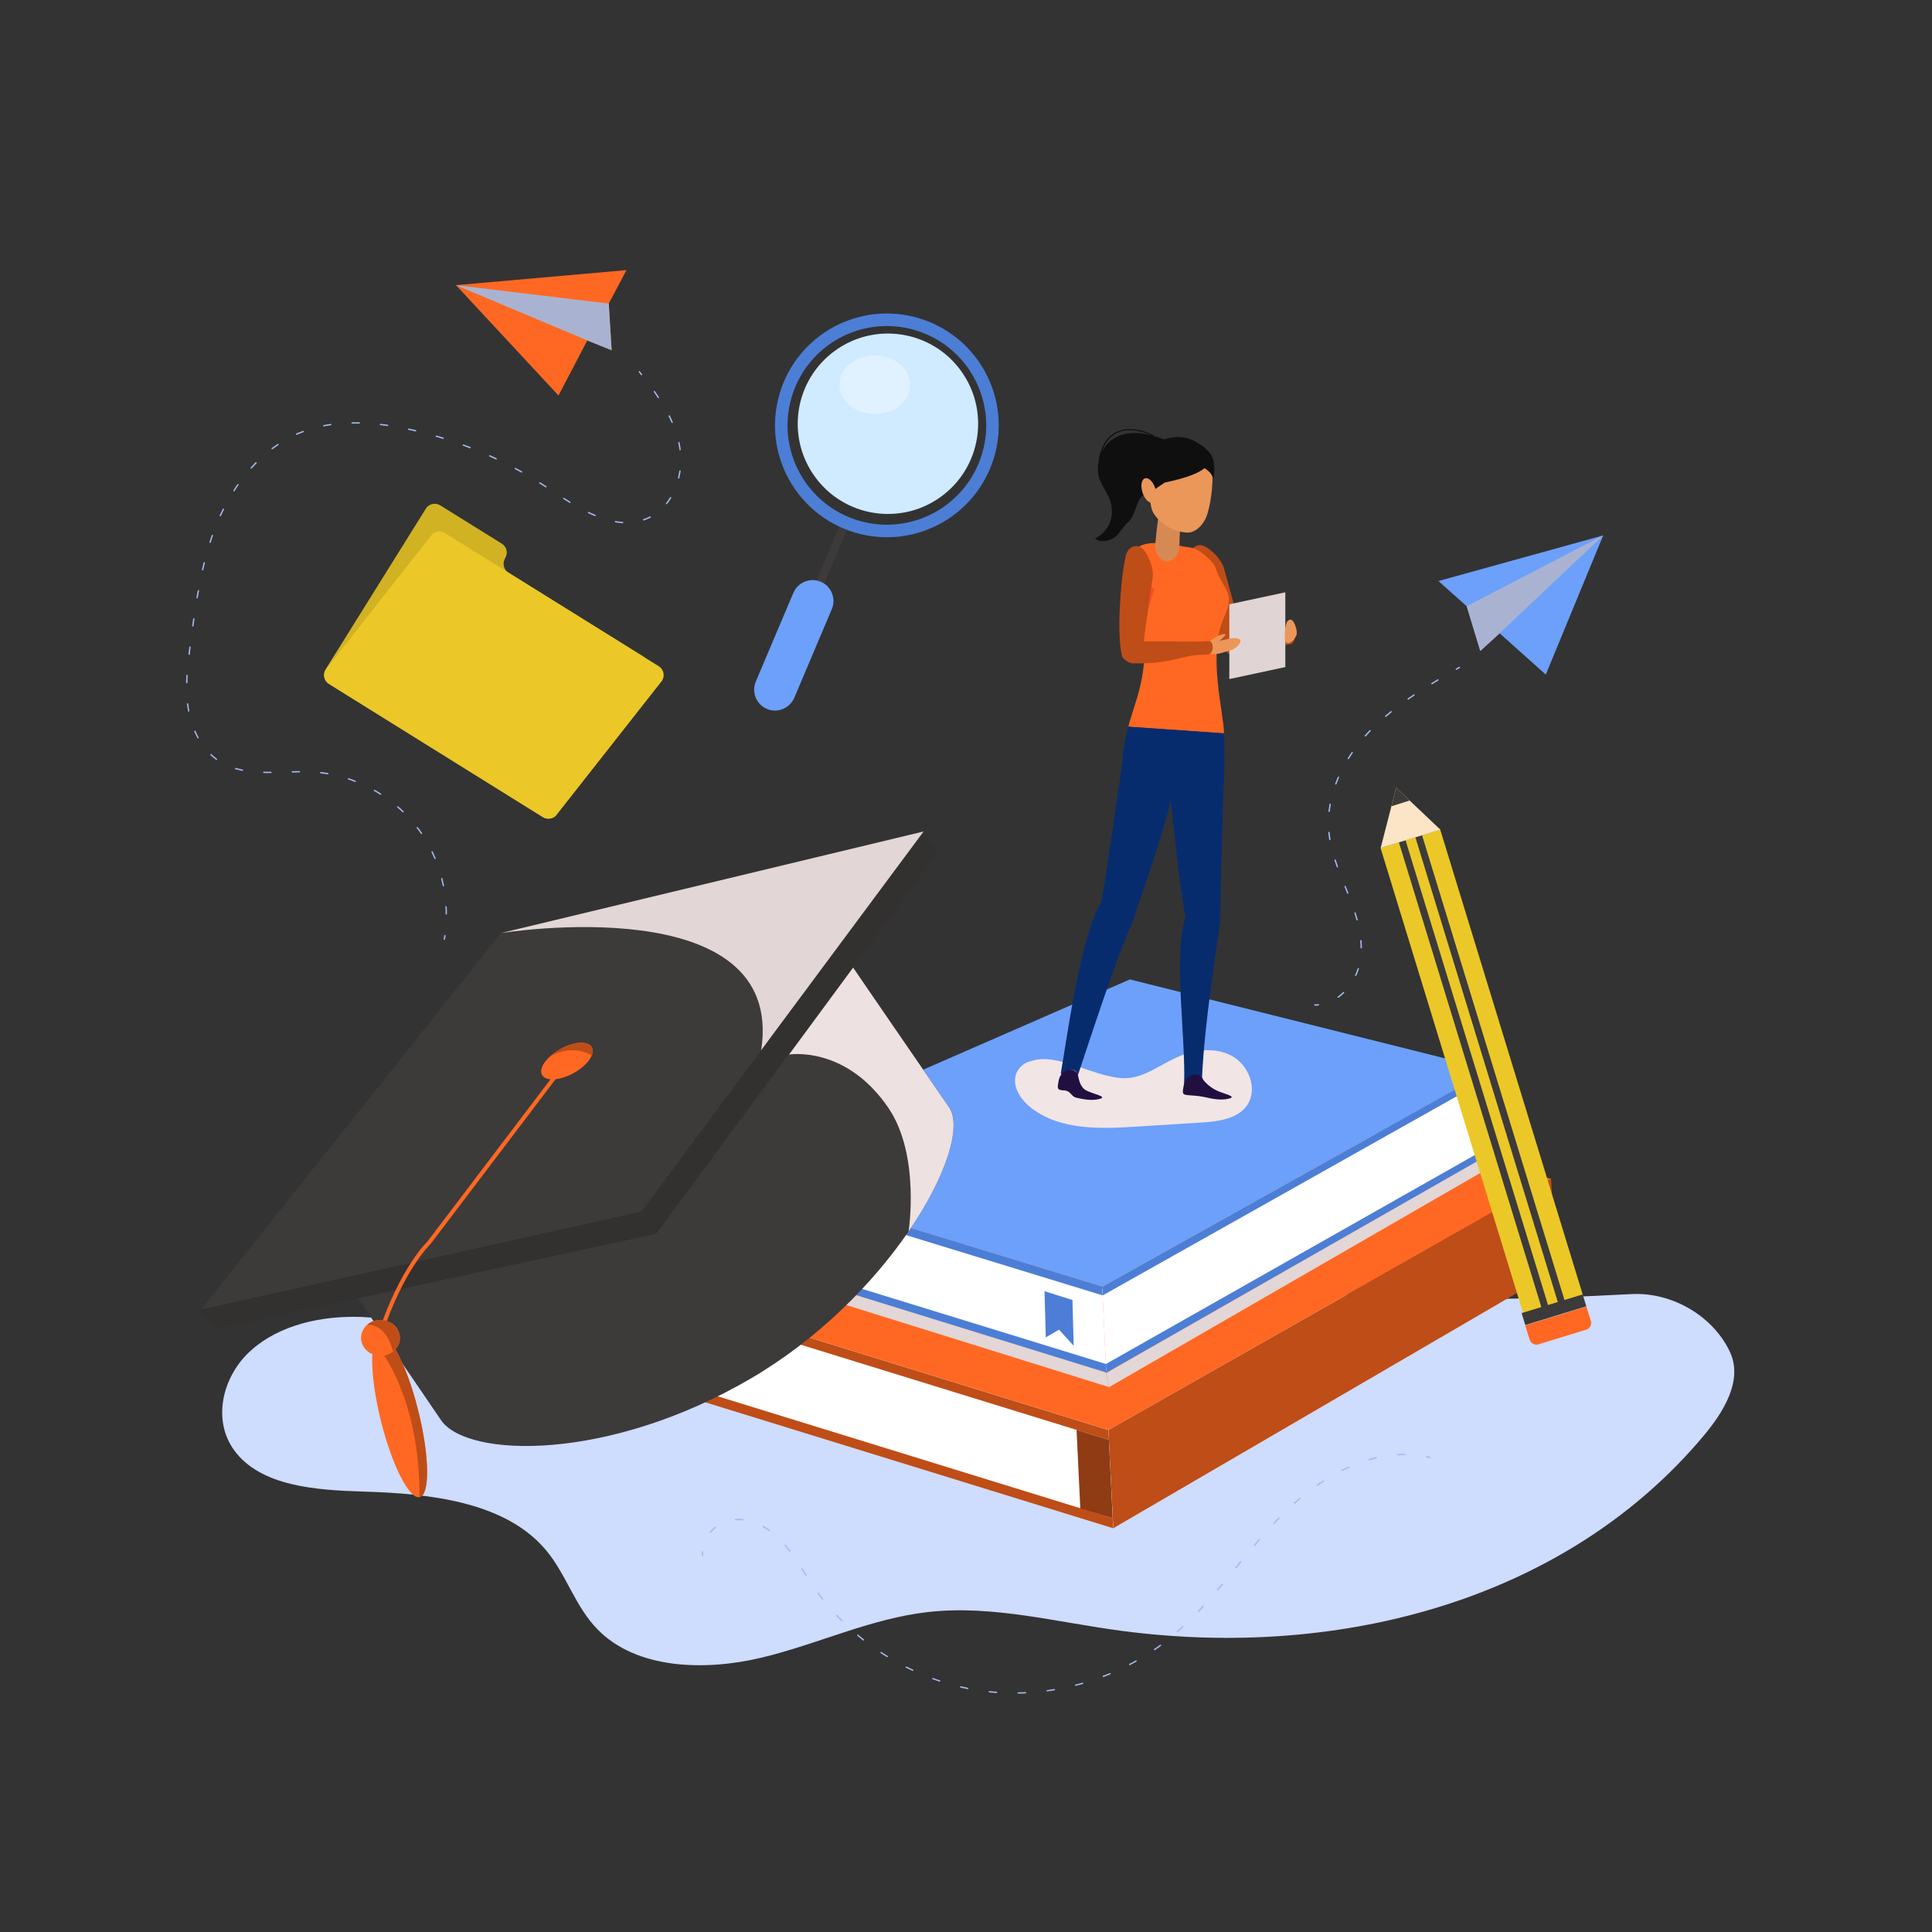<?xml version="1.0" encoding="utf-8"?>
<!-- Generator: Adobe Illustrator 27.2.0, SVG Export Plug-In . SVG Version: 6.00 Build 0)  -->
<svg version="1.1" xmlns="http://www.w3.org/2000/svg" xmlns:xlink="http://www.w3.org/1999/xlink" x="0px" y="0px" viewBox="0 0 1080 1080" style="enable-background:new 0 0 1080 1080;" xml:space="preserve">
  <rect x="0" y="0" width="1080" height="1080" fill="#333333" stroke="none"/>
  <style type="text/css">
	.st0{display:none;}
	.st1{display:inline;}
	.st2{fill:#CEDCFD;}
	.st3{display:inline;fill:#FAEDEC;}
	.st4{fill:#A5B9F6;}
	.st5{opacity:0.25;}
	.st6{fill:none;stroke:#FFFFFF;stroke-linecap:round;stroke-linejoin:round;stroke-miterlimit:10;}
	.st7{fill:#6287F6;}
	.st8{fill:#BF4D17;}
	.st9{fill:#FF6822;}
	.st10{fill:#FFFFFF;}
	.st11{fill:#8F3B14;}
	.st12{fill:#4C7ED6;}
	.st13{fill:#E2D6D6;}
	.st14{fill:#6CA0FA;}
	.st15{fill:#3D3A3A;}
	.st16{fill:#333030;}
	.st17{fill:#EEE1E1;}
	.st18{fill:none;stroke:#FF6822;stroke-width:2.241;stroke-miterlimit:10;}
	.st19{fill:#EBC827;}
	.st20{fill:#FBE5C6;}
	.st21{fill:#D1B223;}
	.st22{fill:#F2E5E5;}
	.st23{fill:#072C6E;}
	.st24{fill:#21103F;}
	.st25{fill:#D68952;}
	.st26{fill:#EB975A;}
	.st27{fill:#0F0F0F;}
	.st28{fill:#E0D4D4;}
	.st29{fill:#A9B3D1;}
	.st30{fill:none;stroke:#A5B9F6;stroke-width:0.75;stroke-linecap:round;stroke-linejoin:round;}
	.st31{fill:none;stroke:#A5B9F6;stroke-width:0.75;stroke-linecap:round;stroke-linejoin:round;stroke-dasharray:3.957,11.871;}
	.st32{fill:none;stroke:#A5B9F6;stroke-width:0.75;stroke-linecap:round;stroke-linejoin:round;stroke-dasharray:3.984,11.953;}
	.st33{fill:none;stroke:#A5B9F6;stroke-width:0.75;stroke-linecap:round;stroke-linejoin:round;stroke-dasharray:4.056,12.168;}
	.st34{fill:none;stroke:#4C7ED6;stroke-width:7;stroke-miterlimit:10;}
	.st35{fill:#D0EAFF;}
	.st36{opacity:0.35;fill:#FFFFFF;}
</style>
  <g id="BACKGROUND"></g>
  <g id="OBJECTS">
    <g>
      <g>
        <g class="st0">
          <g class="st1">
            <path class="st2" d="M345,671.6c-9.2,3.1-20.5,4.8-33-2.6c-13.4-8-22.3-23-30-36.9c-10.1-18.2-19.4-33.5-37-43
						c-12.7-6.9-26.1-10.8-38.2-22.1c-14-13.2-20.6-31.7-22.8-47.1c-2.5-18,0.1-34.3-5.9-53.4c-3.7-11.6-10.1-21.8-19.7-30.8
						c-7-6.5-14.4-11.9-21.3-18.4c-22.3-21.1-29.4-50.6-17.9-64.1c7.3-15.9,27.6-19.1,50.2-3.3c18,12.6,28.1,32.6,40.9,50.6
						c13.9,19.5,28.9,27.3,46.5,34.2c12,4.7,24.7,9.2,36.3,19.4c11.7,10.3,18.8,24.1,24.6,37.5c7.1,16.4,13.3,35.6,28.3,48.4
						c8,6.9,16.8,10.9,24.8,18.1c5.4,4.9,10.2,10.8,14.1,17c21.3,33.7,12.7,63.2-4.1,77.6C370.8,661.4,357.9,667.2,345,671.6z" />
          </g>
          <path class="st3" d="M154.7,374.3c19,27.4,38.2,54.6,57.5,81.8c-12.1-6.3-24.2-12.6-36.3-19c-2.3-1.2-3.8,2.6-1.5,3.8l41.8,21.8
					c0.3,0.2,0.6,0.2,0.9,0.2c16.2,22.8,32.5,45.5,48.9,68.2c-21.8-7.2-43.5-14.3-65.3-21.5c-2.5-0.8-4,2.9-1.5,3.8
					c23.2,7.6,46.5,15.3,69.7,22.9c0.4,0.1,0.7,0.1,1,0.1c15.2,21,30.5,41.9,45.9,62.8c-17.9-6.6-35.8-13.3-53.6-19.9
					c-2.5-0.9-4,2.9-1.5,3.8c19.8,7.4,39.7,14.7,59.5,22.1c10.3,14,20.6,28,30.9,41.9l-53.8-20.6c-2.4-0.9-4,2.8-1.5,3.8
					c18.1,6.9,36.3,13.9,54.4,20.8c1.2,0.5,2.2-0.3,2.5-1.2c0.2,0.1,0.4,0.1,0.6,0.2c11.9,16.1,23.9,32.1,35.9,48.1
					c1.6,2.1,4.8-0.4,3.2-2.5c-12.2-16.2-24.3-32.4-36.3-48.7c4.4-19,7.6-38.3,9.6-57.7c0.3-2.6-3.8-3.1-4-0.5
					c-1.9,18.1-4.8,36.1-8.7,53.8c-9.6-13-19.2-26-28.8-39c0-0.7-0.3-1.5-1.2-1.8c0,0-0.1,0-0.1,0c-0.5-0.6-0.9-1.2-1.3-1.8
					c2.2-19.6,4.4-39.3,6.6-58.9c0.3-2.6-3.7-3.1-4-0.5c-2,18.2-4.1,36.3-6.1,54.5c-15.2-20.7-30.3-41.3-45.3-62.1
					c2.1-21.2,4.3-42.4,6.4-63.6c0.3-2.6-3.8-3.1-4-0.5c-2,19.7-4,39.5-6,59.2c-16.6-23-33.2-46.1-49.7-69.3c0.2-0.3,0.4-0.6,0.4-1
					l3.6-30.5c0.3-2.6-3.7-3.1-4-0.5c-1.1,9.2-2.2,18.3-3.2,27.5c-19.4-27.4-38.8-54.9-58-82.4C156.4,369.6,153.2,372.1,154.7,374.3
					z" />
        </g>
        <g>
          <path class="st2" d="M267.5,750.1c-21.2-6.4-42.8-12.9-65.2-13.9c-22.4-0.9-46.1,4.4-62,18.7c-16,14.3-21.8,38.8-9.4,55.8
					c14.7,20.2,45.7,22.3,72.3,23.1c37.2,1.1,79.1,5.7,101.8,32.5c11.6,13.7,16.4,31.7,29.1,44.6c21.7,22.2,59.7,23.3,91.3,15.8
					c31.6-7.5,61.3-22,93.7-25.6c36.2-4,72.1,5.9,108.2,10.6c123.9,16.3,249.4-18.5,325.3-109.4c11.2-13.4,21.6-30.7,14.6-46.2
					c-8.9-19.7-31.8-33.9-55.2-32.7c-57.3,3-114.9,4.7-172-0.6c-51-4.7-100.9-16.9-151.5-24.2C468.3,681.3,382.6,713.7,267.5,750.1" />
        </g>
        <g class="st0">
          <g class="st1">
            <g>
              <path class="st4" d="M844.8,652.9c5.6-13.4,11.4-27.5,10.3-42c-1-13.5-1.2-28.4-5.3-41.3c-4.1-12.8-5.4-26.5-4.6-40
							c2.5-42.2,20.4-40.5,27.1-38.4c6.6,2.1,10.6,8.3,12.6,19c1.6,8.6,1.9,50.2,14.2,42.1c14.2-9.3,7.1-51.6,7.3-66.1
							c0.3-21.7,5.5-45.6,19.3-62.8c6.8-8.5,17.7-15.6,28.1-12.3c6.2,1.9,10.9,7.3,13.9,13c9.1,17.4,5.7,37.5,1.1,55.6
							c-1.9,7.6-21.3,44.4-1.6,38c4.7-1.5,40.2-39.4,49.2-7.2c3.2,11.3-7.9,25.1-26.1,43.1c-11.4,11.2-54.9,42.7-50.6,55
							c4.4,12.4,27.4-12,28,12.2c0.3,13.6-15.7,25.9-26.7,32.7c-5.3,3.3-11.2,5.5-16.2,9.1c-6,4.3-12.7,13.4-6.6,20.3
							c2.7,3,7.1,4.1,9.7,7.2c2.6,3.2,2.7,7.9,1.1,11.7c-1.6,3.8-4.6,6.8-7.7,9.4c-20.1,17-47.5,23.5-73.8,22.4
							c-26.3-1.1-51.8-9.2-76.4-18.5" />
            </g>
            <g class="st5">
              <path class="st6" d="M944.7,435.3c0,0-5.3,143.2-76.3,242.9" />
              <path class="st6" d="M997.3,521c0,0-41.4,44.1-79.4,55.3" />
              <path class="st6" d="M867.8,509.7c0.9,22.2,8.4,83.5,33.6,109.8" />
              <path class="st6" d="M951.2,628.2c0,0-16,18.9-72.3,34.2" />
              <path class="st6" d="M917.4,695.8c0,0-28.8,9.8-57.5-1.6" />
            </g>
          </g>
          <g class="st1">
            <path class="st4" d="M809.1,724.5c0,0-96,0-119.2,0c-23.3,0-19.5-27.6,45.2-15.3c-15.9-7.3-16-17-14.6-19.6
						c1.2-2.4,5.8-3.9,8.4-3.7c8.2,0.7,14.5,5.8,21.7,9.8c-13-8.5-21.2-24.1-20.6-39.6c0.1-4.3,1.1-8.9,4.2-11.8
						c3.5-3.3,9.3-5.4,14-4.5c8.7,1.7,24.8,16.3,31.2,22.5c-32.6-30-45-77.3-24.2-88c35.1-18.2,61.7,84.7,61.7,84.7
						s-17.5-77.3,11.8-77.7c29.3-0.5,5.5,89.8,5.5,89.8" />
          </g>
        </g>
        <g class="st0">
          <g class="st1">
            <g>
              <path class="st4" d="M225.4,700.8c-5.3-12.7-10.7-25.9-9.7-39.6c0.9-12.7,1.1-26.8,5-38.9c3.9-12.1,5.1-25,4.4-37.7
							c-2.4-39.8-19.2-38.2-25.6-36.2c-6.2,2-10,7.8-11.9,17.9c-1.5,8.1-1.8,47.3-13.4,39.7c-13.4-8.8-6.7-48.7-6.9-62.4
							c-0.3-20.4-5.1-43-18.2-59.2c-6.5-8-16.7-14.7-26.5-11.6c-5.9,1.8-10.2,6.8-13.1,12.3c-8.6,16.4-5.4,35.3-1.1,52.5
							c1.8,7.2,20.1,41.9,1.5,35.9c-4.4-1.4-37.9-37.1-46.4-6.8c-3,10.7,7.4,23.7,24.6,40.7c10.7,10.6,51.8,40.2,47.7,51.9
							c-4.1,11.7-25.9-11.4-26.4,11.5c-0.3,12.8,14.8,24.4,25.2,30.9c5,3.1,10.5,5.2,15.3,8.5c5.6,4,12,12.6,6.2,19.2
							c-2.5,2.9-6.7,3.8-9.2,6.8c-2.5,3-2.5,7.4-1,11c1.5,3.6,4.4,6.4,7.3,8.9c18.9,16.1,44.8,22.2,69.6,21.2
							c24.8-1.1,48.9-8.7,72.1-17.5" />
            </g>
            <g class="st5">
              <path class="st6" d="M131.2,495.5c0,0,5,135,72,229.1" />
              <path class="st6" d="M81.5,576.3c0,0,39.1,41.6,74.9,52.2" />
              <path class="st6" d="M203.7,565.7c-0.9,21-7.9,78.8-31.7,103.5" />
              <path class="st6" d="M125.1,677.4c0,0,15.1,17.8,68.2,32.3" />
              <path class="st6" d="M157,741.2c0,0,27.1,9.2,54.2-1.5" />
            </g>
          </g>
          <g class="st1">
            <path class="st4" d="M259.1,768.2c0,0,90.5,0,112.5,0c21.9,0,18.4-26-42.7-14.4c15-6.8,15.1-16,13.8-18.5
						c-1.2-2.2-5.4-3.7-8-3.5c-7.8,0.7-13.7,5.4-20.5,9.2c12.3-8,20-22.7,19.5-37.4c-0.1-4-1-8.4-4-11.1c-3.3-3.1-8.8-5.1-13.2-4.2
						c-8.2,1.6-23.4,15.4-29.4,21.2c30.8-28.3,42.5-72.9,22.8-83c-33.2-17.1-58.2,79.9-58.2,79.9s16.5-72.9-11.2-73.3
						c-27.7-0.4-5.2,84.7-5.2,84.7" />
          </g>
        </g>
        <g class="st0">
          <g class="st1">
            <g>
              <path class="st4" d="M493.6,530.2c-5.8-13.8-11.7-28.3-10.6-43.3c1-13.9,1.2-29.3,5.5-42.5c4.3-13.2,5.6-27.3,4.8-41.2
							c-2.6-43.5-21-41.7-27.9-39.5c-6.8,2.1-10.9,8.5-13,19.6c-1.7,8.9-2,51.6-14.6,43.3c-14.6-9.6-7.3-53.2-7.5-68.1
							c-0.3-22.3-5.6-46.9-19.9-64.6c-7-8.7-18.3-16.1-29-12.7c-6.4,2-11.2,7.5-14.3,13.4c-9.4,17.9-5.9,38.6-1.2,57.3
							c2,7.8,21.9,45.7,1.6,39.2c-4.9-1.6-41.3-40.5-50.6-7.4c-3.3,11.7,8.1,25.9,26.8,44.4c11.7,11.6,56.6,43.9,52.1,56.7
							c-4.5,12.8-28.2-12.4-28.8,12.5c-0.3,14,16.1,26.6,27.5,33.7c5.4,3.4,11.5,5.6,16.7,9.3c6.2,4.4,13.1,13.8,6.8,20.9
							c-2.8,3.1-7.3,4.2-10,7.4c-2.7,3.3-2.8,8.1-1.1,12c1.7,3.9,4.8,7,8,9.7c20.7,17.5,48.9,24.2,76,23.1
							c27.1-1.1,53.3-9.5,78.7-19.1" />
            </g>
            <g class="st5">
              <path class="st6" d="M390.8,306c0,0,5.5,147.4,78.6,250.1" />
              <path class="st6" d="M336.6,394.3c0,0,42.7,45.4,81.7,57" />
              <path class="st6" d="M470,382.7c-0.9,22.9-8.7,86-34.6,113" />
              <path class="st6" d="M384.1,504.7c0,0,16.5,19.4,74.4,35.2" />
              <path class="st6" d="M418.9,574.3c0,0,29.6,10.1,59.2-1.7" />
            </g>
          </g>
          <g class="st1">
            <path class="st4" d="M530.4,603.8c0,0,98.8,0,122.8,0c24,0,20.1-28.4-46.6-15.8c16.3-7.5,16.4-17.5,15.1-20.2
						c-1.3-2.5-5.9-4-8.7-3.8c-8.5,0.7-14.9,5.9-22.3,10.1c13.4-8.7,21.8-24.8,21.2-40.8c-0.1-4.4-1.1-9.1-4.3-12.1
						c-3.6-3.4-9.6-5.6-14.4-4.6c-9,1.8-25.5,16.8-32.1,23.2c33.6-30.9,46.4-79.6,24.9-90.7c-36.2-18.7-63.5,87.2-63.5,87.2
						s18-79.6-12.2-80c-30.2-0.5-5.6,92.4-5.6,92.4" />
          </g>
        </g>
        <g class="st0">
          <g class="st1">
            <defs>
              <path id="SVGID_1_" d="M785,381.6c0,1.5,0,3.1-0.1,4.7c-0.1,0-0.2,0-0.3,0c-0.3-1.7-0.9-3.5-1.8-5.2
							C783.5,381.4,784.3,381.5,785,381.6z" />
            </defs>
            <clipPath id="SVGID_00000019658039902007273840000009994640510684382132_">
              <use xlink:href="#SVGID_1_" style="overflow:visible;" />
            </clipPath>
          </g>
          <g class="st1">
            <g>
              <path class="st7" d="M215.9,353.9c1,0,1-1.5,0-1.5C215,352.4,215,353.9,215.9,353.9L215.9,353.9z" />
            </g>
          </g>
          <g class="st1">
            <g>
              <path class="st7" d="M231.1,342.8c1,0,1-1.5,0-1.5C230.1,341.3,230.1,342.8,231.1,342.8L231.1,342.8z" />
            </g>
          </g>
          <g class="st1">
            <g>
              <path class="st7" d="M511.4,454.6c1,0,1-1.5,0-1.5C510.4,453.1,510.4,454.6,511.4,454.6L511.4,454.6z" />
            </g>
          </g>
          <g class="st1">
            <g>
              <path class="st7" d="M207.6,329c1,0,1-1.5,0-1.5C206.7,327.5,206.7,329,207.6,329L207.6,329z" />
            </g>
          </g>
          <g class="st1">
            <g>
              <path class="st7" d="M862,643.8c1,0,1-1.5,0-1.5C861.1,642.3,861.1,643.8,862,643.8L862,643.8z" />
            </g>
          </g>
          <g class="st1">
            <g>
              <path class="st7" d="M877.2,659c1,0,1-1.5,0-1.5C876.2,657.5,876.2,659,877.2,659L877.2,659z" />
            </g>
          </g>
          <g class="st1">
            <g>
              <path class="st7" d="M844.1,672.8c1,0,1-1.5,0-1.5C843.1,671.3,843.1,672.8,844.1,672.8L844.1,672.8z" />
            </g>
          </g>
          <g class="st1">
            <g>
              <path class="st7" d="M802.7,253.1c1,0,1-1.5,0-1.5C801.7,251.6,801.7,253.1,802.7,253.1L802.7,253.1z" />
            </g>
          </g>
          <g class="st1">
            <g>
              <path class="st7" d="M826.1,258.6c1,0,1-1.5,0-1.5C825.2,257.1,825.2,258.6,826.1,258.6L826.1,258.6z" />
            </g>
          </g>
          <g class="st1">
            <g>
              <path class="st7" d="M804,276.6c1,0,1-1.5,0-1.5C803.1,275.1,803.1,276.6,804,276.6L804,276.6z" />
            </g>
          </g>
          <g class="st1">
            <g>
              <path class="st7" d="M544.5,378.7c1,0,1-1.5,0-1.5C543.5,377.2,543.5,378.7,544.5,378.7L544.5,378.7z" />
            </g>
          </g>
          <g class="st1">
            <g>
              <path class="st7" d="M548.6,356.6c1,0,1-1.5,0-1.5C547.7,355.1,547.7,356.6,548.6,356.6L548.6,356.6z" />
            </g>
          </g>
          <g class="st1">
            <g>
              <path class="st7" d="M565.2,380.1c1,0,1-1.5,0-1.5C564.2,378.6,564.2,380.1,565.2,380.1L565.2,380.1z" />
            </g>
          </g>
          <g class="st1">
            <g>
              <path class="st7" d="M537.6,758.4c1,0,1-1.5,0-1.5C536.6,756.9,536.6,758.4,537.6,758.4L537.6,758.4z" />
            </g>
          </g>
          <g class="st1">
            <g>
              <path class="st7" d="M550,776.3c1,0,1-1.5,0-1.5C549.1,774.8,549.1,776.3,550,776.3L550,776.3z" />
            </g>
          </g>
          <g class="st1">
            <g>
              <path class="st7" d="M886.9,783.2c1,0,1-1.5,0-1.5C885.9,781.7,885.9,783.2,886.9,783.2L886.9,783.2z" />
            </g>
          </g>
          <g class="st1">
            <g>
              <path class="st7" d="M841.3,416c1,0,1-1.5,0-1.5C840.3,414.5,840.3,416,841.3,416L841.3,416z" />
            </g>
          </g>
          <g class="st1">
            <g>
              <path class="st7" d="M243.5,280.7c1,0,1-1.5,0-1.5C242.6,279.2,242.6,280.7,243.5,280.7L243.5,280.7z" />
            </g>
          </g>
          <g class="st1">
            <g>
              <path class="st7" d="M414.7,185.4c1,0,1-1.5,0-1.5C413.8,183.9,413.8,185.4,414.7,185.4L414.7,185.4z" />
            </g>
          </g>
          <g class="st1">
            <g>
              <path class="st7" d="M537.6,134.4c1,0,1-1.5,0-1.5C536.6,132.9,536.6,134.4,537.6,134.4L537.6,134.4z" />
            </g>
          </g>
          <g class="st1">
            <g>
              <path class="st7" d="M581.8,167.5c1,0,1-1.5,0-1.5C580.8,166,580.8,167.5,581.8,167.5L581.8,167.5z" />
            </g>
          </g>
          <g class="st1">
            <g>
              <path class="st7" d="M221.4,766.7c1,0,1-1.5,0-1.5C220.5,765.2,220.5,766.7,221.4,766.7L221.4,766.7z" />
            </g>
          </g>
          <g class="st1">
            <g>
              <path class="st7" d="M157.9,719.7c1,0,1-1.5,0-1.5C157,718.2,157,719.7,157.9,719.7L157.9,719.7z" />
            </g>
          </g>
          <g class="st1">
            <g>
              <path class="st7" d="M163.5,729.4c1,0,1-1.5,0-1.5C162.5,727.9,162.5,729.4,163.5,729.4L163.5,729.4z" />
            </g>
          </g>
          <g class="st1">
            <g>
              <path class="st7" d="M152.4,736.3c1,0,1-1.5,0-1.5C151.5,734.8,151.5,736.3,152.4,736.3L152.4,736.3z" />
            </g>
          </g>
          <g class="st1">
            <g>
              <path class="st7" d="M794.4,849.5c1,0,1-1.5,0-1.5C793.4,848,793.4,849.5,794.4,849.5L794.4,849.5z" />
            </g>
          </g>
          <g class="st1">
            <g>
              <path class="st7" d="M215.9,616.2c1,0,1-1.5,0-1.5C215,614.7,215,616.2,215.9,616.2L215.9,616.2z" />
            </g>
          </g>
          <g class="st1">
            <g>
              <path class="st7" d="M192.5,882.6c1,0,1-1.5,0-1.5C191.5,881.1,191.5,882.6,192.5,882.6L192.5,882.6z" />
            </g>
          </g>
          <g class="st1">
            <g>
              <path class="st7" d="M504.5,864.7c1,0,1-1.5,0-1.5C503.5,863.2,503.5,864.7,504.5,864.7L504.5,864.7z" />
            </g>
          </g>
          <g class="st1">
            <g>
              <path class="st7" d="M924.1,882.6c1,0,1-1.5,0-1.5C923.2,881.1,923.2,882.6,924.1,882.6L924.1,882.6z" />
            </g>
          </g>
          <g class="st1">
            <g>
              <path class="st7" d="M580.4,138.5c1,0,1-1.5,0-1.5C579.4,137,579.4,138.5,580.4,138.5L580.4,138.5z" />
            </g>
          </g>
          <g class="st1">
            <g>
              <path class="st7" d="M700.5,333.2c1,0,1-1.5,0-1.5C699.5,331.7,699.5,333.2,700.5,333.2L700.5,333.2z" />
            </g>
          </g>
          <g class="st1">
            <g>
              <path class="st7" d="M741.9,304.2c1,0,1-1.5,0-1.5C740.9,302.7,740.9,304.2,741.9,304.2L741.9,304.2z" />
            </g>
          </g>
          <g class="st1">
            <g>
              <path class="st7" d="M118.6,410.5c1,0,1-1.5,0-1.5C117.6,409,117.6,410.5,118.6,410.5L118.6,410.5z" />
            </g>
          </g>
          <g class="st1">
            <g>
              <path class="st7" d="M938,371.8c1,0,1-1.5,0-1.5C937,370.3,937,371.8,938,371.8L938,371.8z" />
            </g>
          </g>
        </g>
        <g class="st0">
          <g class="st1">
            <path class="st2" d="M549.4,326.4C651.3,385.6,722.6,491,739.7,607.5c0.5,3.6-7-0.3-7.6-0.5c-115.3-42-191.4-155.4-186.7-277.9
						C545.4,327.2,547.4,325.3,549.4,326.4z" />
          </g>
          <path class="st3" d="M559.5,359.5C605.6,424.2,651.8,489,698,553.7c-21.2-12.5-42.4-25-63.5-37.5c-2.2-1.3-4.4,2-2.2,3.2
					c23.8,14,47.5,28.1,71.3,42.1c14.2,19.9,28.4,39.9,42.6,59.8c1.5,2.1,4.4-0.5,3-2.6c-14-19.6-27.9-39.2-41.9-58.8
					c0-0.5-0.3-1-0.9-1.3c0,0-0.1-0.1-0.1-0.1c-47.9-67.2-95.9-134.5-143.8-201.7C561,354.9,558,357.5,559.5,359.5z" />
          <path class="st3" d="M587.1,442.8c-2.1-1.4-4.3,1.9-2.2,3.2c19.5,12.9,39.1,25.8,58.6,38.7c2.1,1.4,4.3-1.9,2.2-3.2
					C626.2,468.6,606.6,455.7,587.1,442.8z" />
          <path class="st3" d="M602.6,378.3c1.9,14.2,3.9,28.4,5.8,42.6c-16.7-12.5-33.3-25.1-50-37.6c-2-1.5-4.2,1.7-2.2,3.2
					c17.6,13.3,35.2,26.5,52.8,39.8c1.9,1.4,4-1.4,2.4-3c0.6-0.4,1.1-1.1,1-2l-6-43.7C606.1,375,602.2,375.8,602.6,378.3z" />
          <path class="st3" d="M647.8,428.8l-2.1,49c-0.1,2.5,3.8,2.8,3.9,0.2l2.1-49C651.8,426.6,647.9,426.3,647.8,428.8z" />
          <path class="st3" d="M694.4,507.3c3.3,14.7,4.7,29.6,4.1,44.7c-0.1,2.5,3.8,2.8,3.9,0.2c0.5-15.4-0.9-30.6-4.2-45.7
					C697.7,504,693.8,504.8,694.4,507.3z" />
        </g>
        <g class="st0">
          <g class="st1">
            <path class="st2" d="M625.4,629.9c-7.9-9.9-15-23.1-11.5-41.8c3.8-20.1,18.4-37.7,32-53.3c17.9-20.5,32.6-38.8,36.5-64.7
						c2.8-18.7,1.6-37,10.1-56.9c9.9-23.1,29.8-39.5,47.8-49.1c21-11.1,42.2-15.1,63.1-31.1c12.6-9.7,22.4-22.1,29.2-37.9
						c4.9-11.4,8.2-23,13.1-34.4c16-36.8,49.2-58.7,70.9-50.6c22.8,1.9,35.8,25.5,26.4,60.3c-7.5,27.8-27.6,49.1-44.1,72.9
						c-17.8,25.8-20.7,47.7-21.4,72.5c-0.4,16.8-0.3,34.6-7.7,53.4c-7.4,18.9-21.3,33.9-35.2,47c-17,16-37.9,32.2-47,56.4
						c-4.9,12.9-5.9,25.6-11.2,38.6c-3.6,8.9-8.7,17.3-14.7,25c-32,41.3-72.2,43.8-97.4,29.5C649.5,657.2,636.5,643.9,625.4,629.9z" />
          </g>
          <path class="st3" d="M906.6,263.1c-25.2,35.6-50.2,71.4-75.1,107.3c2.4-17.7,4.8-35.4,7.2-53.2c0.5-3.4-4.9-3.6-5.3-0.2
					l-8.2,61.3c-0.1,0.5,0,0.9,0.2,1.3c-20.8,30.1-41.5,60.3-62.2,90.6c-0.9-30-1.8-60-2.7-90c-0.1-3.4-5.4-3.7-5.3-0.2
					c0.9,32,1.9,64,2.8,96.1c0,0.5,0.2,0.9,0.4,1.2c-19.1,28.1-38,56.2-56.9,84.4c0.2-25,0.4-49.9,0.6-74.9c0-3.4-5.3-3.7-5.3-0.2
					c-0.2,27.7-0.5,55.4-0.7,83.1c-12.6,18.9-25.2,37.8-37.8,56.8l1.4-75.5c0.1-3.4-5.3-3.7-5.3-0.2c-0.5,25.4-0.9,50.9-1.4,76.3
					c0,1.7,1.3,2.5,2.6,2.6c0,0.3,0,0.5,0.1,0.8c-14.5,21.8-28.9,43.7-43.2,65.7c-1.9,2.9,2.6,5.7,4.5,2.8
					c14.5-22.2,29.1-44.3,43.7-66.4c25.4-3.1,50.5-7.7,75.3-13.9c3.3-0.8,2.1-6-1.2-5.2c-23.2,5.8-46.5,10.1-70.2,13.2
					c11.7-17.6,23.4-35.3,35.2-52.9c0.9-0.3,1.6-1.1,1.7-2.3c0,0,0-0.1,0-0.1c0.6-0.8,1.1-1.7,1.7-2.5c25.1-6,50.3-12.1,75.4-18.1
					c3.3-0.8,2.1-6-1.2-5.2c-23.3,5.6-46.6,11.2-69.8,16.8c18.7-27.9,37.4-55.7,56.3-83.5c27.1-6.8,54.1-13.6,81.2-20.4
					c3.3-0.8,2.1-6-1.2-5.2c-25.2,6.3-50.4,12.7-75.5,19c21-30.8,42-61.5,63.2-92.1c0.4,0.1,0.9,0.2,1.4,0.1L872,371
					c3.3-0.8,2.1-6-1.2-5.2c-11.8,2.8-23.5,5.5-35.3,8.3c25.1-36.1,50.3-72.2,75.7-108.1C913.1,263.2,908.6,260.3,906.6,263.1z" />
        </g>
      </g>
      <g>
        <g>
          <polygon class="st8" points="869.6,710.2 622.3,854.3 619.6,799.4 867.1,659 				" />
          <polygon class="st9" points="619.6,799.4 363.4,720.2 637.6,600.4 867.1,659 				" />
          <polygon class="st10" points="366.1,774.5 622.3,853.7 619.6,799.4 363.4,720.2 				" />
          <polygon class="st8" points="363.7,725.8 619.9,804.9 619.6,799.4 363.4,720.2 				" />
          <polygon class="st8" points="366.1,775.2 622.3,854.3 622,848.7 365.8,769.6 				" />
          <polygon class="st11" points="603.9,843.3 622,848.7 619.9,804.9 601.8,799.3 				" />
          <polygon class="st11" points="388.4,764.8 397.1,759.8 406.5,770.2 405.7,754.9 387.6,749.3 				" />
        </g>
        <g>
          <polygon class="st10" points="835.3,640.6 618.4,766.7 616.1,719.3 833.2,598 				" />
          <polygon class="st12" points="833.4,602.1 616.3,724.2 616.1,719.3 833.2,598 				" />
          <polygon class="st12" points="835.5,643.7 618.4,767.4 618.2,762.5 835.3,639.5 				" />
          <polygon class="st13" points="835.8,650.9 620,775.4 618.4,767.5 827.1,648.4 				" />
          <polygon class="st14" points="833.2,598 631.6,547.5 393.9,651.3 404.3,665.2 403.7,654.5 616.1,719.3 				" />
          <path class="st10" d="M402.5,700.6l214.7,66.3c0.6,0.2,1.2-0.2,1.2-0.8l-2.2-45.7L406,655.5c-5.4-1.7-10.8,2.2-10.6,7.4
					l1.5,30.9C397.1,696.9,399.3,699.6,402.5,700.6z" />
          <polygon class="st12" points="584.6,747.6 592,743.3 600.2,752.3 599.5,726.7 583.9,721.8 				" />
          <polygon class="st12" points="414.1,703.9 396.2,698.5 393.9,651.3 411.8,656.7 				" />
          <polygon class="st12" points="400.1,699.7 396.2,698.5 393.9,651.3 397.8,652.5 				" />
          <polygon class="st12" points="394.2,656 616.3,724.1 616.1,719.3 393.9,651.3 				" />
          <polygon class="st12" points="396.2,698.6 618.5,767.3 618.3,762.5 395.9,694 				" />
          <polygon class="st13" points="397.1,705.8 620,775.4 618.3,767.3 406,701.6 				" />
        </g>
      </g>
      <g>
        <g>
          <g>
            <g>
              <path class="st15" d="M530.3,618.7c7.7,10.4-1.1,38.6-22.4,69.7c-19.7,28.7-50.1,59.9-88.2,82.2
							c-79.6,46.5-158.1,44.5-173,23.5l-74.2-108.8L460.7,517C460.7,517,529.8,617.9,530.3,618.7z" />
              <g>
                <polygon class="st16" points="524.2,476.5 366.9,689.6 358.5,677.3 516.3,464.8 							" />
                <polygon class="st15" points="516.3,464.8 430.2,580.7 358.4,677.3 122.4,730.4 112.4,732 280,521.6 							" />
                <polygon class="st16" points="120,743.1 366.9,689.7 358.5,677.3 112.4,732 							" />
              </g>
            </g>
          </g>
          <path class="st13" d="M516.3,464.8l-86.1,115.9l-4.7,6.4c14-91.3-145.5-65.5-145.5-65.5L516.3,464.8z" />
          <path class="st17" d="M530.3,618.7c7.7,10.4-1.1,38.6-22.4,69.7c0,0,6.7-42.7-11.3-69.1c-23.9-35.1-55.5-29.8-55.5-29.8
					l35.8-48.6C476.8,540.9,529.8,617.9,530.3,618.7z" />
        </g>
        <path class="st9" d="M330.7,585.1c0.9,1.3,0.9,3,0.1,4.8c-1.2,3.2-4.7,6.8-9.5,9.6c-7.6,4.4-15.7,5.2-18.1,1.7
				c-1.8-2.6,0-6.8,4.1-10.5c1.5-1.4,3.3-2.7,5.3-3.9C320.2,582.3,328.3,581.6,330.7,585.1z" />
        <path class="st18" d="M316.9,593.1l-77,101.5c0,0-15.4,14.5-27.6,51.7" />
        <path class="st8" d="M330.7,585.1c0.9,1.3,0.9,3,0.1,4.8c-10.3-5.5-19.4-1.6-23.5,0.8c1.5-1.4,3.3-2.7,5.3-3.9
				C320.2,582.3,328.3,581.6,330.7,585.1z" />
        <g>
          <g>
            <path class="st9" d="M234,789.4c6.1,25,6.4,46.3,0.5,47.5c-5.8,1.2-15.5-18.1-21.7-43.1c-6.1-25-6.4-46.3-0.5-47.5
						c1.6-0.3,3.6,0.9,5.6,3.4C223.3,756.3,229.6,771.3,234,789.4z" />
            <path class="st8" d="M234,789.4c6.1,25,6.4,46.3,0.5,47.5c0.3-55.4-22.1-82.5-22.1-82.5l5.5-4.7
						C223.3,756.3,229.6,771.3,234,789.4z" />
          </g>
          <g>
            <path class="st9" d="M223.3,745.7c0.9,3.7-0.5,7.5-3.5,9.8c-1.3,1-2.9,1.8-4.7,2.2c-5.8,1.2-11.7-2.2-13-7.6
						c-0.9-3.6,0.5-7.3,3.2-9.6c1.3-1.1,3-2,4.9-2.4C216.2,736.9,222,740.3,223.3,745.7z" />
            <path class="st8" d="M223.3,745.7c0.9,3.7-0.5,7.5-3.5,9.8c-0.2-0.4-0.3-0.8-0.5-1.3c-3.6-13.1-11.9-13.8-14-13.7
						c1.3-1.1,3-2,4.9-2.4C216.2,736.9,222,740.3,223.3,745.7z" />
          </g>
        </g>
      </g>
      <g>
        <g>
          <rect x="811" y="463" transform="matrix(0.956 -0.293 0.293 0.956 -139.244 268.979)" class="st19" width="34.9" height="272.9" />
          <rect x="821.8" y="463.3" transform="matrix(0.956 -0.293 0.293 0.956 -139.729 267.643)" class="st15" width="3.9" height="274" />
          <rect x="831" y="460.5" transform="matrix(0.956 -0.293 0.293 0.956 -138.486 270.216)" class="st15" width="3.9" height="274" />
          <rect x="850.9" y="728.8" transform="matrix(0.956 -0.293 0.293 0.956 -176.408 286.61)" class="st15" width="35.7" height="7" />
          <path class="st9" d="M886.7,743.3l-26.7,8.2c-2.1,0.6-4.2-0.5-4.9-2.6l-2.5-8l34.2-10.5l2.5,8
					C889.9,740.5,888.8,742.7,886.7,743.3z" />
          <polygon class="st20" points="805.2,463.8 771.8,474 777.8,450.7 780.4,440.3 788,447.5 				" />
          <polygon class="st15" points="788,447.5 777.8,450.7 780.4,440.3 				" />
        </g>
      </g>
      <g>
        <path class="st21" d="M282.4,312L282.4,312c1.7-2.8,0.9-6.4-1.9-8.1l-34.4-21.4c-2.8-1.7-6.4-0.9-8.1,1.9l-3.1,5l-2.5,4
				L182,374.2c-1.7,2.8-0.9,6.4,1.9,8.1l119.5,74.4c2.8,1.7,6.4,0.9,8.1-1.9l49.7-79.9c1.7-2.8,0.9-6.4-1.9-8.1l-75.1-46.7
				C281.5,318.4,280.7,314.8,282.4,312z" />
        <path class="st19" d="M303.5,456.8l-119.5-74.4c-2.8-1.7-3.6-5.4-1.9-8.1l58.5-74.4c1.7-2.8,5.4-3.6,8.1-1.9l119.5,74.4
				c2.8,1.7,3.6,5.4,1.9,8.1l-58.5,74.4C309.9,457.7,306.2,458.5,303.5,456.8z" />
      </g>
      <g>
        <g>
          <path class="st22" d="M582.2,594.5c-5.3-4.2-14,1.2-14.7,8c-0.8,6.8,3.9,13,9.3,17.1c16.1,12.2,38.2,11.5,58.3,10.2
					c12.2-0.8,24.4-1.5,36.5-2.3c9.4-0.6,20.1-1.9,25.5-9.6c6.2-8.9,1.1-22.4-8.4-27.6c-9.5-5.2-21.5-3.6-31.4,1
					c-8.7,4-16.7,10.3-26.2,11.3c-16.9,1.7-40.3-15.7-55.9-9" />
        </g>
        <g>
          <path class="st8" d="M721.2,352.7c-3.4,0.8-15.4,1-26.6,1.9c-2.2-6.3-5.6-19.9-10.5-37.3c-1-3.5-5.9-9.8-11.4-12.2
					c-3.4-1.5-8.5,1.3-7,7.9c0.8,3.7,1.8,8.9,6.1,20.9c5.9,16.9,10.2,24.9,12.9,28.9c0.3,0.7,0.8,1.3,1.4,1.9c0.3,0.3,0.6,0.6,1,0.8
					c1,0.6,2.2,1,3.6,1c10.3-0.4,9.6-0.7,22.9-4.7c9.2-2.7,7.7-0.7,9.5-3.1C724.7,356.7,723.9,352,721.2,352.7z" />
          <path class="st9" d="M635.2,334.8c2.3,8.6,3.3,17.5,4.2,26.4c0.6,6.5-0.1,13.2-1.4,19.5c-0.8,3.9-1.8,7.7-3,11.4
					c-0.4,1.4-4.1,12.9-4.3,14.2c0,0,50.5,3.5,53.5,3.7c0.2-10.5-9.5-44.2,0.1-65c6.6-14.4-0.8-15.3-5-28c-1-3.1-8.5-9.3-11.5-10.3
					c-1.6-0.5-3.3-0.8-4.9-1c-9-1.3-27.9-6.5-30.7,6.3c-0.8,3.5,0.6,14.5,1.8,18.3C634.4,331.7,634.8,333.2,635.2,334.8z" />
          <path class="st23" d="M681.9,515.7c0.1-1.1,0.2-2.1,0.1-3c0.2-1.6,0.3-3.4,0.3-5.4c-0.1-8.1,1-42.6,1.5-63.3h0
					c1.2-18,0.4-34.1,0.4-34.1l-53.5-3.7c-2.1,7.8-3,14.3-3.2,19.5c-1.4,8.1-9.4,66.3-11.6,77c-0.1,0.6-0.2,1.1-0.3,1.6
					c-11.6,17.4-20.3,83.5-22.5,95c-0.3,1.5,0.6,1.4,1.5,1.3c2.7-0.3,1.7-2.9,5.5-2.4c2,0.3,2.4,3,2.4,3
					c5.2-15.3,22.6-69.3,30.5-85.5c1.2-2.4,1.8-4.6,2.1-6.6c6.4-17.8,16.5-48.5,19.4-61.7c1.5,15.2,5.1,49.4,8.2,65.4
					c-7,21.7,0.3,67.4-0.8,93.4c3.1-4.4,5.7-5.3,7-5.1c2,0.3,3,1.9,3,1.9C673.6,568.2,679.9,533.6,681.9,515.7z" />
          <path class="st24" d="M672.3,603c0.5,1.2,3.3,4.2,7.2,6.3c3.9,2.1,12.4,3.5,7.6,4.8c-4.9,1.3-10.4-0.1-13.1-0.7
					c-2.8-0.6-5.5-0.9-8.8-1.1c-4.4-0.3-4.4-0.6-3.5-5.5C662.9,600,670.6,599,672.3,603z" />
          <path class="st24" d="M602.4,600.4c0.5,1.2,0.8,7,4.7,9.1c3.9,2.1,12.4,3.5,7.6,4.8c-4.9,1.3-10.4-0.1-13.1-0.7
					c-2.8-0.6-3-3.7-6.3-4c-4.4-0.3-4.4-0.6-3.5-5.5C593,597.3,600.7,596.4,602.4,600.4z" />
          <g>
            <defs>
              <path id="SVGID_00000005227302172106925110000008782535668479161758_" d="M643.3,328c0.7,0.4,1.5,0.9,2.2,1.3l-4.4,13.5
							C641.8,338.4,642.5,333.5,643.3,328z" />
            </defs>
            <use xlink:href="#SVGID_00000005227302172106925110000008782535668479161758_" style="overflow:visible;fill:#FF4D2C;" />
            <clipPath id="SVGID_00000042010329394697982900000006690672080271945908_">
              <use xlink:href="#SVGID_00000005227302172106925110000008782535668479161758_" style="overflow:visible;" />
            </clipPath>
          </g>
          <path class="st25" d="M648.5,282c-0.1,0.6-1.9,12.9-2.7,22.3c-0.4,4.6,2.7,9.3,6,9.6c0.1,0,0.1,0,0.1,0c3.3,0.2,7.4-3.6,7.4-8.2
					c0-8.3,1-16.7,1-16.8L648.5,282z" />
          <path class="st26" d="M642.7,272.7c0.3,10.6,0.5,13,4.8,17.6c4.3,4.6,10.8,7.1,15.8,7.4c5.4,0.4,9.8-5.1,11.3-9.4
					c1.6-4.5,3.8-15.3,3.1-26.9c-0.4-5.9-7.1-13.5-14.6-14C655.6,246.8,641.8,246.7,642.7,272.7z" />
          <path class="st27" d="M677.6,255.3c-1.1-2.4-4.8-6.1-7.9-7.5c-5.9-4.3-13.2-4.1-19-2.2c-1.9-0.7-3.8-1.4-5.8-1.9l0.1-0.3
					c-0.1-0.1-11.4-6.2-20.5-2.1c-5,2.2-8.5,7.1-10.2,14.6l0.3,0.1c-1.2,4-1.3,8.3,0.2,12.2c1.5,3.9,4.2,7.3,5.6,11.2
					c3.1,8.6-0.1,17.6-8.3,21.6c2.8,2.4,7.3,1.7,10.5-0.3c3.1-2,5.2-6.5,8.1-8.9c4.8-4,4.5-15.9,10.8-15.5l9.5-6.5
					c7.6-1.7,17.1-3.9,22.4-8.1c2,1.4,3.8,2.9,4.3,4.7C678.6,269.5,679.8,259.8,677.6,255.3z M623.2,244.8c-3.3,1.9-5.9,4.9-7.5,8.3
					c1.9-5.6,4.9-9.4,9.1-11.3c7.1-3.1,15.5,0,18.7,1.5C636.6,241.5,629.3,241.3,623.2,244.8z" />
          <path class="st26" d="M645.8,273c1.2,3.8,0.7,7.3-1.3,8c-2,0.6-4.6-1.9-5.8-5.6c-1.2-3.8-0.7-7.3,1.3-8
					C642,266.7,644.6,269.2,645.8,273z" />
          <polygon class="st28" points="718.5,372.9 687.2,379.6 687.2,337.8 718.5,331.1 				" />
          <g>
            <path class="st26" d="M676.1,358.6c2.5-2,5.8-4,8.2-4.2c2.3-0.2-1.6,2.9-3.4,4.5C679,360.6,674,360.3,676.1,358.6z" />
            <path class="st26" d="M679.6,358.6c6.5-1,9.8-2.7,12.8-1.5c3,1.1-1.3,5.3-3.5,6c-2.2,0.7-10,3.7-12.3,2.2
						C674.2,363.8,674.7,359.4,679.6,358.6z" />
          </g>
          <path class="st8" d="M675.3,358.4c-3.4,0.6-24-0.1-35.9,0.2c0.7-7.2,2.8-20.1,5-36.1c0.5-3.6-1.5-11.3-5.6-15.7
					c-2.5-2.7-8.3-2.2-9.6,4.4c-0.7,3.7-1.9,8.9-2.8,21.6c-1.5,20.9-0.2,29.8,0.8,33.8c0.2,0.9,0.8,1.6,1.6,2.1
					c1.1,1.2,2.8,2,4.8,2.1c10.7,0.1,14.7-0.1,28.7-3.5c9.7-2.4,12.7-0.2,14.7-2.5C678.7,362.7,678.1,357.9,675.3,358.4z" />
          <path class="st26" d="M718.2,355.4c0-1.8,0.1-4.7,1-7.2c0.5-1.5,2.2-2.5,3.4-1.2c1.1,1.1,2.9,5.8,2.1,8c-0.7,1.9-2.3,3.6-4,4.4
					C719,360,718.1,358.4,718.2,355.4z" />
        </g>
      </g>
      <g>
        <g>
          <polygon class="st14" points="819.9,338.9 804.1,324.8 896.2,299.3 864.1,377.1 838.3,354 827.5,363.9 				" />
          <polygon class="st29" points="896.2,299.3 838.3,354 827.5,363.9 819.9,338.9 				" />
        </g>
      </g>
      <g>
        <g>
          <polygon class="st9" points="340.3,169.7 350.2,151 254.9,159.4 312.2,221.1 328.3,190.3 341.9,195.8 				" />
          <polygon class="st29" points="254.9,159.4 328.3,190.3 341.9,195.8 340.3,169.7 				" />
        </g>
      </g>
      <g>
        <g>
          <path class="st30" d="M815.8,373.1c-0.6,0.3-1.2,0.7-1.7,1" />
          <path class="st31" d="M803.8,380.1c-13.9,8.3-27.4,17.4-38.6,29.1c-14.3,15.1-24.4,35.5-22.3,56.2c1.2,12.5,6.7,24.1,11.3,35.8
					c4.6,11.7,8.4,24.3,6,36.7c-1.8,9.7-8.6,18.9-17.4,22.4" />
          <path class="st30" d="M737,561.7c-0.7,0.1-1.3,0.1-2,0.1" />
        </g>
      </g>
      <g>
        <g>
          <path class="st30" d="M357.4,207.8c0.4,0.5,0.8,1,1.2,1.6" />
          <path class="st32" d="M365.8,218.9c6.5,9.2,11.9,19,14,30c3,15.5-2.8,33.8-17.1,40.5c-19.1,9-40.1-5.8-57.7-17.4
					c-23.5-15.5-50-26.5-77.6-32.3c-19.8-4.1-41-5.4-59.7,2.2c-21.6,8.8-37.2,28.6-46.2,50.1c-8.9,21.5-12,45-15.1,68.1
					c-1.5,11.9-3.1,23.9-1.2,35.7c1.8,11.8,7.6,23.6,17.7,29.9c14.9,9.3,34,4.9,51.6,5.8c22.4,1.2,44,12.5,57.9,30
					c12.3,15.5,18.3,35.7,16.9,55.4" />
          <path class="st30" d="M248.7,523c-0.1,0.7-0.2,1.3-0.3,2" />
        </g>
      </g>
      <g>
        <g>
          <path class="st30" d="M392.8,869.5c-0.1-0.7-0.2-1.3-0.2-2" />
          <path class="st33" d="M397,856.5c3.4-3.9,8.5-6.6,13.7-7c10-0.8,19.6,4.9,26.4,12.2c6.8,7.4,11.6,16.4,17.3,24.7
					c21.2,31.3,55.8,53,93.1,58.6c37.3,5.5,76.8-5.3,106.1-29c24.2-19.6,40.9-46.8,62.8-68.9c19.9-20.2,47.5-36.7,75.1-33.7" />
          <path class="st30" d="M797.5,814.3c0.6,0.1,1.3,0.3,1.9,0.4" />
        </g>
      </g>
      <g>
        <g>
          <g>
            <rect x="459.6" y="288.1" transform="matrix(0.921 0.39 -0.39 0.921 160.3 -155.095)" class="st15" width="4.6" height="58" />
            <path class="st14" d="M428.7,396.3L428.7,396.3c-5.9-2.5-8.7-9.3-6.2-15.3l21-49.6c2.5-5.9,9.3-8.7,15.3-6.2l0,0
						c5.9,2.5,8.7,9.3,6.2,15.3l-21,49.6C441.4,396,434.6,398.8,428.7,396.3z" />
            <ellipse transform="matrix(0.285 -0.959 0.959 0.285 126.249 645.332)" class="st34" cx="495.7" cy="238" rx="59" ry="59" />
          </g>
          <ellipse transform="matrix(0.811 -0.586 0.586 0.811 -44.861 335.386)" class="st35" cx="496.1" cy="237" rx="50.4" ry="50.4" />
        </g>
        <ellipse class="st36" cx="489" cy="215.1" rx="19.8" ry="16.4" />
      </g>
    </g>
  </g>
  <g id="DESIGNED_BY_FREEPIK"></g>
</svg>